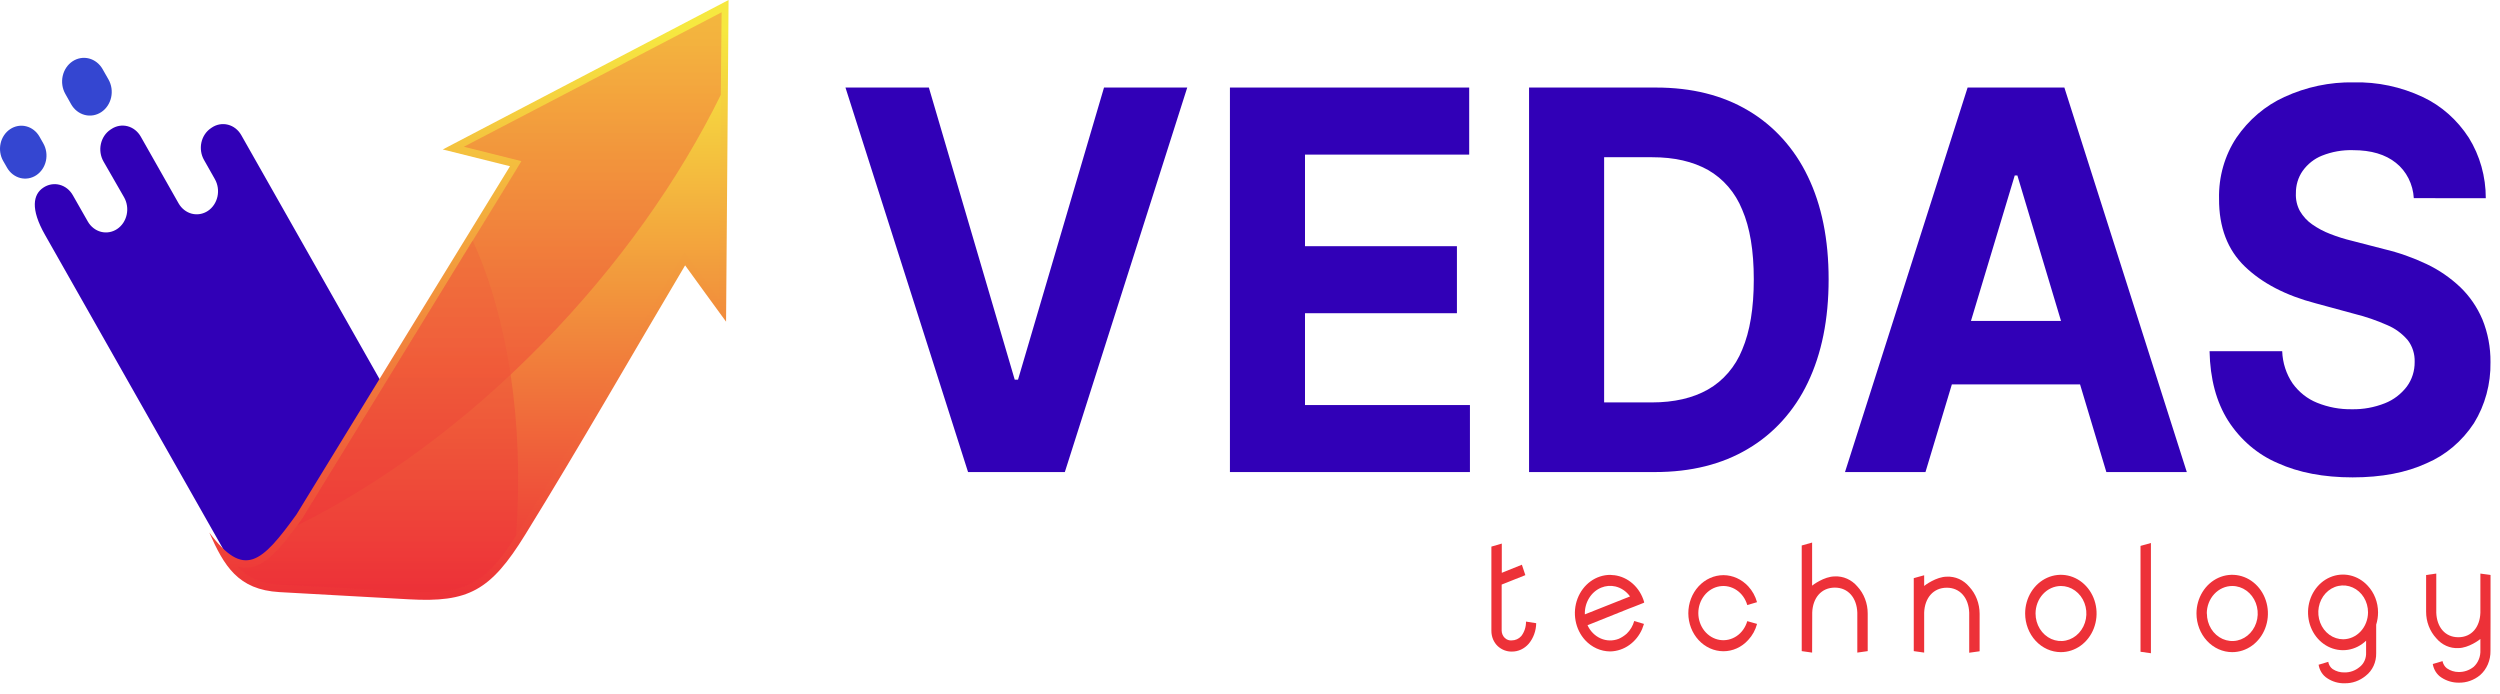 <?xml version="1.0" encoding="UTF-8"?>
<svg xmlns="http://www.w3.org/2000/svg" width="209" height="58" viewBox="0 0 209 58" fill="none">
  <path d="M77.653 7.319L84.831 31.74H85.106L92.296 7.319H99.253L89.02 39.464H80.929L70.681 7.319H77.653Z" fill="#3100B7"></path>
  <path d="M102.822 39.464V7.319H122.825V12.925H109.098V20.582H121.799V26.185H109.098V33.862H122.886V39.464H102.822Z" fill="#3100B7"></path>
  <path d="M138.352 39.464H127.829V7.319H138.439C141.427 7.319 143.998 7.96 146.153 9.243C148.286 10.498 150.021 12.417 151.134 14.751C152.293 17.145 152.873 20.011 152.873 23.351C152.873 26.69 152.293 29.568 151.134 31.985C150.019 34.334 148.275 36.265 146.13 37.524C143.962 38.817 141.369 39.464 138.352 39.464ZM134.105 33.642H138.091C139.95 33.642 141.514 33.283 142.782 32.565C144.064 31.839 145.077 30.66 145.652 29.223C146.295 27.71 146.617 25.756 146.617 23.36C146.617 20.964 146.295 19.024 145.652 17.538C145.077 16.108 144.067 14.934 142.791 14.211C141.523 13.498 139.961 13.142 138.106 13.144H134.105V33.642Z" fill="#3100B7"></path>
  <path d="M160.97 39.464H154.242L164.492 7.319H172.581L182.817 39.464H176.091L168.653 14.669H168.432L160.97 39.464ZM160.55 26.828H176.439V32.135H160.55V26.828Z" fill="#3100B7"></path>
  <path d="M201.794 16.565C201.76 15.985 201.608 15.42 201.35 14.91C201.092 14.4 200.734 13.958 200.301 13.615C199.42 12.908 198.226 12.554 196.721 12.554C195.832 12.526 194.946 12.683 194.112 13.015C193.473 13.27 192.913 13.713 192.497 14.296C192.126 14.829 191.93 15.48 191.937 16.148C191.909 16.675 192.028 17.201 192.279 17.654C192.541 18.099 192.889 18.476 193.3 18.759C193.772 19.089 194.278 19.357 194.807 19.559C195.405 19.794 196.016 19.985 196.637 20.134L199.304 20.824C200.528 21.113 201.722 21.534 202.869 22.079C203.893 22.563 204.841 23.214 205.682 24.01C206.464 24.761 207.094 25.68 207.531 26.709C207.986 27.831 208.216 29.045 208.204 30.271C208.237 32.087 207.754 33.871 206.821 35.38C205.833 36.885 204.462 38.046 202.875 38.723C201.163 39.514 199.098 39.909 196.68 39.909C194.262 39.909 192.177 39.512 190.424 38.717C188.748 38.007 187.304 36.775 186.276 35.176C185.286 33.613 184.767 31.675 184.719 29.361H190.792C190.826 30.332 191.129 31.271 191.662 32.054C192.192 32.787 192.899 33.347 193.706 33.67C194.632 34.045 195.616 34.229 196.605 34.213C197.55 34.233 198.491 34.063 199.379 33.711C200.095 33.431 200.729 32.949 201.214 32.314C201.644 31.73 201.875 31.002 201.866 30.255C201.887 29.592 201.681 28.944 201.287 28.435C200.812 27.881 200.227 27.452 199.576 27.18C198.686 26.785 197.768 26.47 196.831 26.238L193.596 25.359C191.099 24.706 189.124 23.681 187.673 22.283C186.221 20.886 185.502 18.997 185.513 16.618C185.471 14.792 185.979 13 186.963 11.515C187.991 10.011 189.375 8.835 190.969 8.11C192.801 7.266 194.777 6.849 196.767 6.886C198.751 6.838 200.721 7.256 202.542 8.11C204.091 8.838 205.424 10.017 206.392 11.515C207.321 13.009 207.816 14.77 207.812 16.571L201.794 16.565Z" fill="#3100B7"></path>
  <path d="M128.426 52.099C128.417 52.736 128.195 53.348 127.8 53.819C127.619 54.027 127.401 54.192 127.158 54.305C126.916 54.417 126.655 54.474 126.391 54.472C125.962 54.48 125.546 54.321 125.217 54.023C125.046 53.863 124.91 53.664 124.817 53.441C124.725 53.217 124.678 52.975 124.68 52.73V45.697L125.55 45.443V47.888L127.229 47.21L127.519 48.082L125.539 48.87V52.727C125.542 52.842 125.566 52.955 125.612 53.059C125.657 53.163 125.721 53.256 125.801 53.332C125.88 53.408 125.974 53.465 126.075 53.501C126.176 53.536 126.282 53.548 126.388 53.537C126.536 53.537 126.683 53.504 126.819 53.442C126.956 53.379 127.079 53.288 127.182 53.173C127.442 52.834 127.581 52.405 127.574 51.965L128.426 52.099Z" fill="#ED3138"></path>
  <path d="M137.367 50.417L136.63 50.709L136.161 50.888L132.717 52.269C132.717 52.26 132.715 52.251 132.711 52.243C132.708 52.235 132.703 52.227 132.696 52.222L132.717 52.269C132.946 52.772 133.34 53.166 133.821 53.376C134.302 53.586 134.838 53.596 135.326 53.405C135.568 53.298 135.793 53.152 135.995 52.972C136.29 52.69 136.507 52.325 136.621 51.917L137.436 52.159C137.391 52.307 137.338 52.453 137.28 52.595C137.041 53.139 136.669 53.601 136.203 53.93C135.738 54.259 135.197 54.442 134.641 54.459H134.598C133.818 54.453 133.071 54.115 132.519 53.518C132.108 53.07 131.828 52.5 131.716 51.88C131.603 51.261 131.662 50.619 131.885 50.035C132.109 49.452 132.487 48.953 132.971 48.601C133.456 48.25 134.026 48.062 134.61 48.06C134.707 48.061 134.803 48.07 134.899 48.085H134.946C135.518 48.155 136.06 48.404 136.504 48.801C136.948 49.199 137.276 49.727 137.448 50.323V50.383L137.367 50.417ZM136.271 49.862C135.964 49.436 135.529 49.141 135.042 49.027C134.65 48.937 134.242 48.971 133.867 49.124C133.45 49.294 133.093 49.601 132.847 50.003C132.6 50.404 132.476 50.88 132.493 51.362L136.271 49.862Z" fill="#ED3138"></path>
  <path d="M146.89 52.159C146.754 52.668 146.499 53.131 146.15 53.502C145.88 53.802 145.556 54.039 145.199 54.201C144.842 54.363 144.459 54.445 144.072 54.444C143.296 54.441 142.553 54.106 142.005 53.512C141.456 52.918 141.147 52.114 141.144 51.274C141.143 50.856 141.218 50.441 141.365 50.054C141.512 49.667 141.728 49.315 142.001 49.019C142.274 48.722 142.598 48.487 142.955 48.326C143.311 48.166 143.694 48.083 144.081 48.082C144.861 48.087 145.608 48.425 146.159 49.024C146.499 49.391 146.749 49.844 146.887 50.342L146.072 50.584C145.924 50.066 145.609 49.623 145.184 49.335C144.76 49.047 144.255 48.934 143.759 49.015C143.264 49.096 142.813 49.367 142.486 49.778C142.16 50.189 141.98 50.713 141.98 51.255C141.98 51.797 142.16 52.322 142.486 52.733C142.813 53.144 143.264 53.414 143.759 53.496C144.255 53.577 144.76 53.463 145.184 53.176C145.609 52.888 145.924 52.445 146.072 51.927L146.89 52.159Z" fill="#ED3138"></path>
  <path d="M151.493 54.557L150.624 54.434V45.603L151.493 45.358V48.961C151.54 48.914 152.499 48.189 153.383 48.189C153.735 48.17 154.087 48.235 154.413 48.38C154.739 48.524 155.032 48.744 155.271 49.024C155.548 49.321 155.767 49.675 155.916 50.065C156.066 50.455 156.142 50.874 156.14 51.296V54.434L155.271 54.557V51.205C155.224 49.993 154.52 49.124 153.392 49.124C152.264 49.124 151.548 49.981 151.502 51.205L151.493 54.557Z" fill="#ED3138"></path>
  <path d="M160.86 54.557L159.99 54.434V48.333L160.86 48.092V48.986C160.904 48.939 161.878 48.211 162.75 48.211C163.101 48.192 163.451 48.257 163.775 48.402C164.099 48.547 164.39 48.768 164.626 49.049C164.901 49.345 165.12 49.697 165.269 50.085C165.418 50.472 165.495 50.888 165.496 51.309V54.447L164.626 54.569V51.218C164.582 50.006 163.878 49.133 162.75 49.133C161.622 49.133 160.904 49.993 160.86 51.218V54.557Z" fill="#ED3138"></path>
  <path d="M169.302 51.29C169.301 50.65 169.476 50.025 169.804 49.493C170.132 48.961 170.598 48.546 171.144 48.301C171.69 48.056 172.29 47.991 172.87 48.116C173.449 48.241 173.982 48.548 174.399 49.001C174.817 49.453 175.102 50.029 175.217 50.657C175.332 51.284 175.272 51.934 175.046 52.525C174.82 53.116 174.437 53.621 173.945 53.976C173.454 54.331 172.876 54.52 172.285 54.519C171.495 54.517 170.737 54.176 170.178 53.571C169.619 52.965 169.304 52.145 169.302 51.29ZM170.172 51.29C170.172 51.745 170.296 52.19 170.53 52.568C170.764 52.947 171.096 53.242 171.484 53.416C171.873 53.59 172.3 53.635 172.712 53.546C173.125 53.457 173.503 53.237 173.8 52.915C174.097 52.593 174.299 52.183 174.381 51.737C174.463 51.29 174.42 50.828 174.259 50.407C174.098 49.987 173.825 49.628 173.475 49.375C173.125 49.123 172.714 48.989 172.294 48.989C171.731 48.991 171.192 49.234 170.794 49.665C170.396 50.096 170.172 50.68 170.172 51.29Z" fill="#ED3138"></path>
  <path d="M179.817 54.61L178.947 54.488V45.637L179.817 45.395V54.61Z" fill="#ED3138"></path>
  <path d="M183.626 51.29C183.625 50.65 183.8 50.025 184.128 49.493C184.455 48.961 184.922 48.546 185.467 48.301C186.013 48.056 186.613 47.991 187.193 48.116C187.772 48.24 188.304 48.548 188.722 49C189.14 49.452 189.425 50.028 189.54 50.655C189.656 51.282 189.597 51.932 189.371 52.523C189.145 53.114 188.762 53.619 188.271 53.974C187.78 54.33 187.203 54.519 186.612 54.519C185.821 54.518 185.063 54.177 184.503 53.572C183.944 52.967 183.628 52.146 183.626 51.29ZM184.496 51.29C184.496 51.745 184.62 52.19 184.854 52.568C185.087 52.946 185.419 53.241 185.807 53.415C186.196 53.589 186.623 53.635 187.035 53.546C187.447 53.457 187.826 53.238 188.123 52.916C188.42 52.595 188.623 52.185 188.705 51.739C188.787 51.292 188.745 50.83 188.584 50.409C188.423 49.989 188.151 49.63 187.801 49.377C187.452 49.124 187.041 48.989 186.621 48.989C186.341 48.988 186.064 49.047 185.805 49.163C185.547 49.278 185.311 49.447 185.113 49.661C184.915 49.874 184.758 50.128 184.65 50.408C184.543 50.687 184.487 50.987 184.487 51.29H184.496Z" fill="#ED3138"></path>
  <path d="M198.805 51.193C198.805 51.543 198.752 51.89 198.649 52.222V54.61C198.656 54.977 198.581 55.341 198.43 55.669C198.278 55.997 198.055 56.28 197.779 56.493C197.27 56.916 196.643 57.138 196.002 57.121C195.491 57.135 194.987 56.988 194.552 56.697C194.364 56.578 194.203 56.415 194.079 56.22C193.955 56.025 193.872 55.804 193.836 55.571L194.642 55.329C194.662 55.452 194.705 55.569 194.769 55.673C194.832 55.777 194.914 55.866 195.01 55.935C195.307 56.128 195.648 56.225 195.993 56.214C196.444 56.226 196.886 56.072 197.245 55.778C197.429 55.642 197.577 55.457 197.675 55.241C197.773 55.025 197.818 54.785 197.805 54.544V53.562C197.378 53.971 196.85 54.236 196.286 54.324C195.722 54.411 195.146 54.318 194.63 54.056C194.114 53.794 193.68 53.374 193.382 52.848C193.084 52.322 192.935 51.713 192.953 51.096C192.971 50.479 193.155 49.882 193.483 49.377C193.811 48.872 194.268 48.482 194.798 48.256C195.328 48.029 195.908 47.975 196.466 48.101C197.024 48.227 197.536 48.527 197.938 48.964C198.212 49.255 198.429 49.602 198.578 49.984C198.727 50.367 198.804 50.778 198.805 51.193ZM197.967 51.193C197.967 50.748 197.845 50.312 197.617 49.942C197.389 49.572 197.064 49.284 196.684 49.114C196.304 48.943 195.886 48.899 195.483 48.986C195.08 49.072 194.71 49.287 194.419 49.601C194.128 49.916 193.93 50.317 193.85 50.754C193.77 51.19 193.811 51.642 193.968 52.054C194.126 52.465 194.392 52.816 194.734 53.064C195.076 53.311 195.478 53.443 195.889 53.443C196.439 53.44 196.966 53.202 197.355 52.78C197.744 52.359 197.964 51.788 197.967 51.193Z" fill="#ED3138"></path>
  <path d="M208.204 54.41C208.212 54.798 208.137 55.183 207.987 55.536C207.836 55.888 207.613 56.199 207.334 56.443C206.821 56.866 206.19 57.087 205.545 57.071C205.034 57.075 204.532 56.925 204.096 56.638C203.909 56.517 203.748 56.353 203.625 56.159C203.501 55.964 203.418 55.743 203.38 55.511L204.194 55.27C204.243 55.515 204.376 55.731 204.565 55.875C204.857 56.075 205.195 56.18 205.539 56.18C205.992 56.19 206.436 56.038 206.801 55.746C206.988 55.575 207.136 55.359 207.233 55.115C207.33 54.871 207.374 54.606 207.36 54.34V53.418C207.317 53.468 206.377 54.18 205.516 54.18C205.172 54.199 204.828 54.135 204.509 53.993C204.191 53.851 203.905 53.634 203.673 53.358C203.403 53.068 203.189 52.723 203.043 52.342C202.897 51.962 202.822 51.554 202.823 51.142V48.07L203.673 47.95V51.227C203.716 52.413 204.4 53.273 205.516 53.273C206.632 53.273 207.317 52.426 207.36 51.227V47.95L208.209 48.07V51.99L208.204 54.41Z" fill="#ED3138"></path>
  <path d="M0.85 10.796C1.252 10.528 1.736 10.443 2.196 10.561C2.656 10.678 3.054 10.989 3.302 11.424L3.621 11.989C3.869 12.425 3.947 12.949 3.839 13.447C3.73 13.944 3.443 14.375 3.041 14.644C2.639 14.913 2.155 14.998 1.695 14.88C1.235 14.762 0.837 14.452 0.589 14.017L0.264 13.452C0.141 13.236 0.059 12.996 0.022 12.745C-0.015 12.495 -0.006 12.239 0.049 11.993C0.103 11.746 0.202 11.514 0.339 11.308C0.477 11.103 0.65 10.929 0.85 10.796Z" fill="#3446D1"></path>
  <path d="M6.062 5.128C6.267 4.992 6.494 4.901 6.732 4.86C6.969 4.819 7.211 4.83 7.445 4.89C7.679 4.951 7.899 5.061 8.093 5.214C8.288 5.366 8.453 5.559 8.578 5.781L9.071 6.647C9.197 6.869 9.281 7.115 9.319 7.372C9.356 7.629 9.347 7.892 9.291 8.145C9.235 8.398 9.133 8.636 8.992 8.847C8.851 9.057 8.673 9.236 8.468 9.371C8.054 9.646 7.556 9.731 7.084 9.608C6.612 9.486 6.204 9.166 5.949 8.719L5.459 7.846C5.207 7.399 5.129 6.862 5.242 6.352C5.355 5.843 5.65 5.403 6.062 5.128Z" fill="#3446D1"></path>
  <path d="M25.88 48.528C25.332 48.891 24.724 49.134 24.09 49.243C23.456 49.352 22.808 49.325 22.184 49.163C21.56 49.001 20.971 48.707 20.452 48.299C19.932 47.891 19.492 47.375 19.157 46.783L3.769 19.644C2.516 17.447 2.78 16.245 3.618 15.689C3.818 15.554 4.041 15.462 4.274 15.42C4.507 15.379 4.745 15.387 4.975 15.446C5.205 15.505 5.421 15.612 5.612 15.762C5.804 15.912 5.965 16.102 6.088 16.32L7.34 18.517C7.589 18.952 7.987 19.263 8.447 19.381C8.907 19.498 9.391 19.413 9.793 19.145C9.992 19.012 10.165 18.838 10.302 18.633C10.438 18.427 10.536 18.195 10.59 17.949C10.644 17.703 10.653 17.447 10.615 17.198C10.578 16.948 10.495 16.708 10.373 16.493L8.651 13.496C8.403 13.06 8.324 12.536 8.433 12.038C8.542 11.54 8.829 11.109 9.231 10.84L9.312 10.787C9.714 10.518 10.198 10.434 10.658 10.551C11.118 10.669 11.516 10.98 11.764 11.415L14.93 17.001C15.178 17.436 15.576 17.747 16.036 17.865C16.496 17.982 16.98 17.898 17.383 17.629C17.785 17.36 18.071 16.929 18.18 16.431C18.289 15.934 18.21 15.409 17.962 14.974L17.055 13.37C16.807 12.935 16.729 12.41 16.837 11.912C16.946 11.415 17.233 10.984 17.635 10.715L17.713 10.662C18.115 10.393 18.599 10.308 19.059 10.426C19.519 10.543 19.917 10.854 20.166 11.289L37.052 41.08L25.88 48.528Z" fill="#3100B7"></path>
  <path fill-rule="evenodd" clip-rule="evenodd" d="M24.781 43.017C30.956 32.926 36.461 23.963 42.636 13.897L37.015 12.495L60.908 0L60.699 26.891C59.54 25.322 58.409 23.737 57.276 22.183C52.811 29.697 48.486 37.283 43.908 44.696C41.009 49.404 39.142 50.38 34.194 50.103L23.369 49.501C19.89 49.303 18.731 47.304 17.496 44.52C20.409 48.424 21.867 47.05 24.781 43.017Z" fill="url(#paint0_linear_177_97)"></path>
  <path fill-rule="evenodd" clip-rule="evenodd" d="M38.774 12.269L60.328 1.026L60.12 25.064C59.334 23.988 58.525 22.886 57.74 21.785L57.229 21.082L56.766 21.835C52.327 29.345 47.979 36.931 43.43 44.344C40.725 48.738 39.105 49.727 34.249 49.451L23.401 48.876C21.737 48.776 20.673 48.249 19.841 47.348C21.783 47.976 23.32 46.045 25.25 43.393L25.274 43.368C31.23 33.651 37.179 23.944 43.12 14.246L43.584 13.471L38.774 12.269Z" fill="url(#paint1_linear_177_97)"></path>
  <path opacity="0.69" fill-rule="evenodd" clip-rule="evenodd" d="M38.774 12.269L60.328 1.026L60.259 7.931C56.742 15.065 51.724 22.183 45.387 28.671C38.89 35.331 31.811 40.462 24.874 43.917C24.989 43.745 25.129 43.569 25.242 43.393L25.265 43.368C31.227 33.651 37.179 23.944 43.12 14.246L43.584 13.471L38.774 12.269Z" fill="url(#paint2_linear_177_97)"></path>
  <path opacity="0.58" fill-rule="evenodd" clip-rule="evenodd" d="M43.143 44.771C40.601 48.801 38.934 49.727 34.24 49.451L23.392 48.876C21.728 48.776 20.664 48.249 19.832 47.348C21.774 47.976 23.311 46.045 25.242 43.393L25.265 43.368L39.514 20.105C42.413 26.467 43.839 35.23 43.143 44.771Z" fill="url(#paint3_linear_177_97)"></path>
  <defs>
    <linearGradient id="paint0_linear_177_97" x1="39.2" y1="50.144" x2="39.2" y2="0" gradientUnits="userSpaceOnUse">
      <stop stop-color="#ED3138"></stop>
      <stop offset="0.95" stop-color="#F6E840"></stop>
    </linearGradient>
    <linearGradient id="paint1_linear_177_97" x1="40.079" y1="49.492" x2="40.079" y2="1.026" gradientUnits="userSpaceOnUse">
      <stop stop-color="#ED3138"></stop>
      <stop offset="0.95" stop-color="#F6E840"></stop>
    </linearGradient>
    <linearGradient id="paint2_linear_177_97" x1="42.601" y1="43.917" x2="42.601" y2="-30.422" gradientUnits="userSpaceOnUse">
      <stop stop-color="#ED3138"></stop>
      <stop offset="0.95" stop-color="#F6E840"></stop>
    </linearGradient>
    <linearGradient id="paint3_linear_177_97" x1="31.576" y1="49.495" x2="31.576" y2="-45.204" gradientUnits="userSpaceOnUse">
      <stop stop-color="#ED3138"></stop>
      <stop offset="0.95" stop-color="#F6E840"></stop>
    </linearGradient>
  </defs>
</svg>
